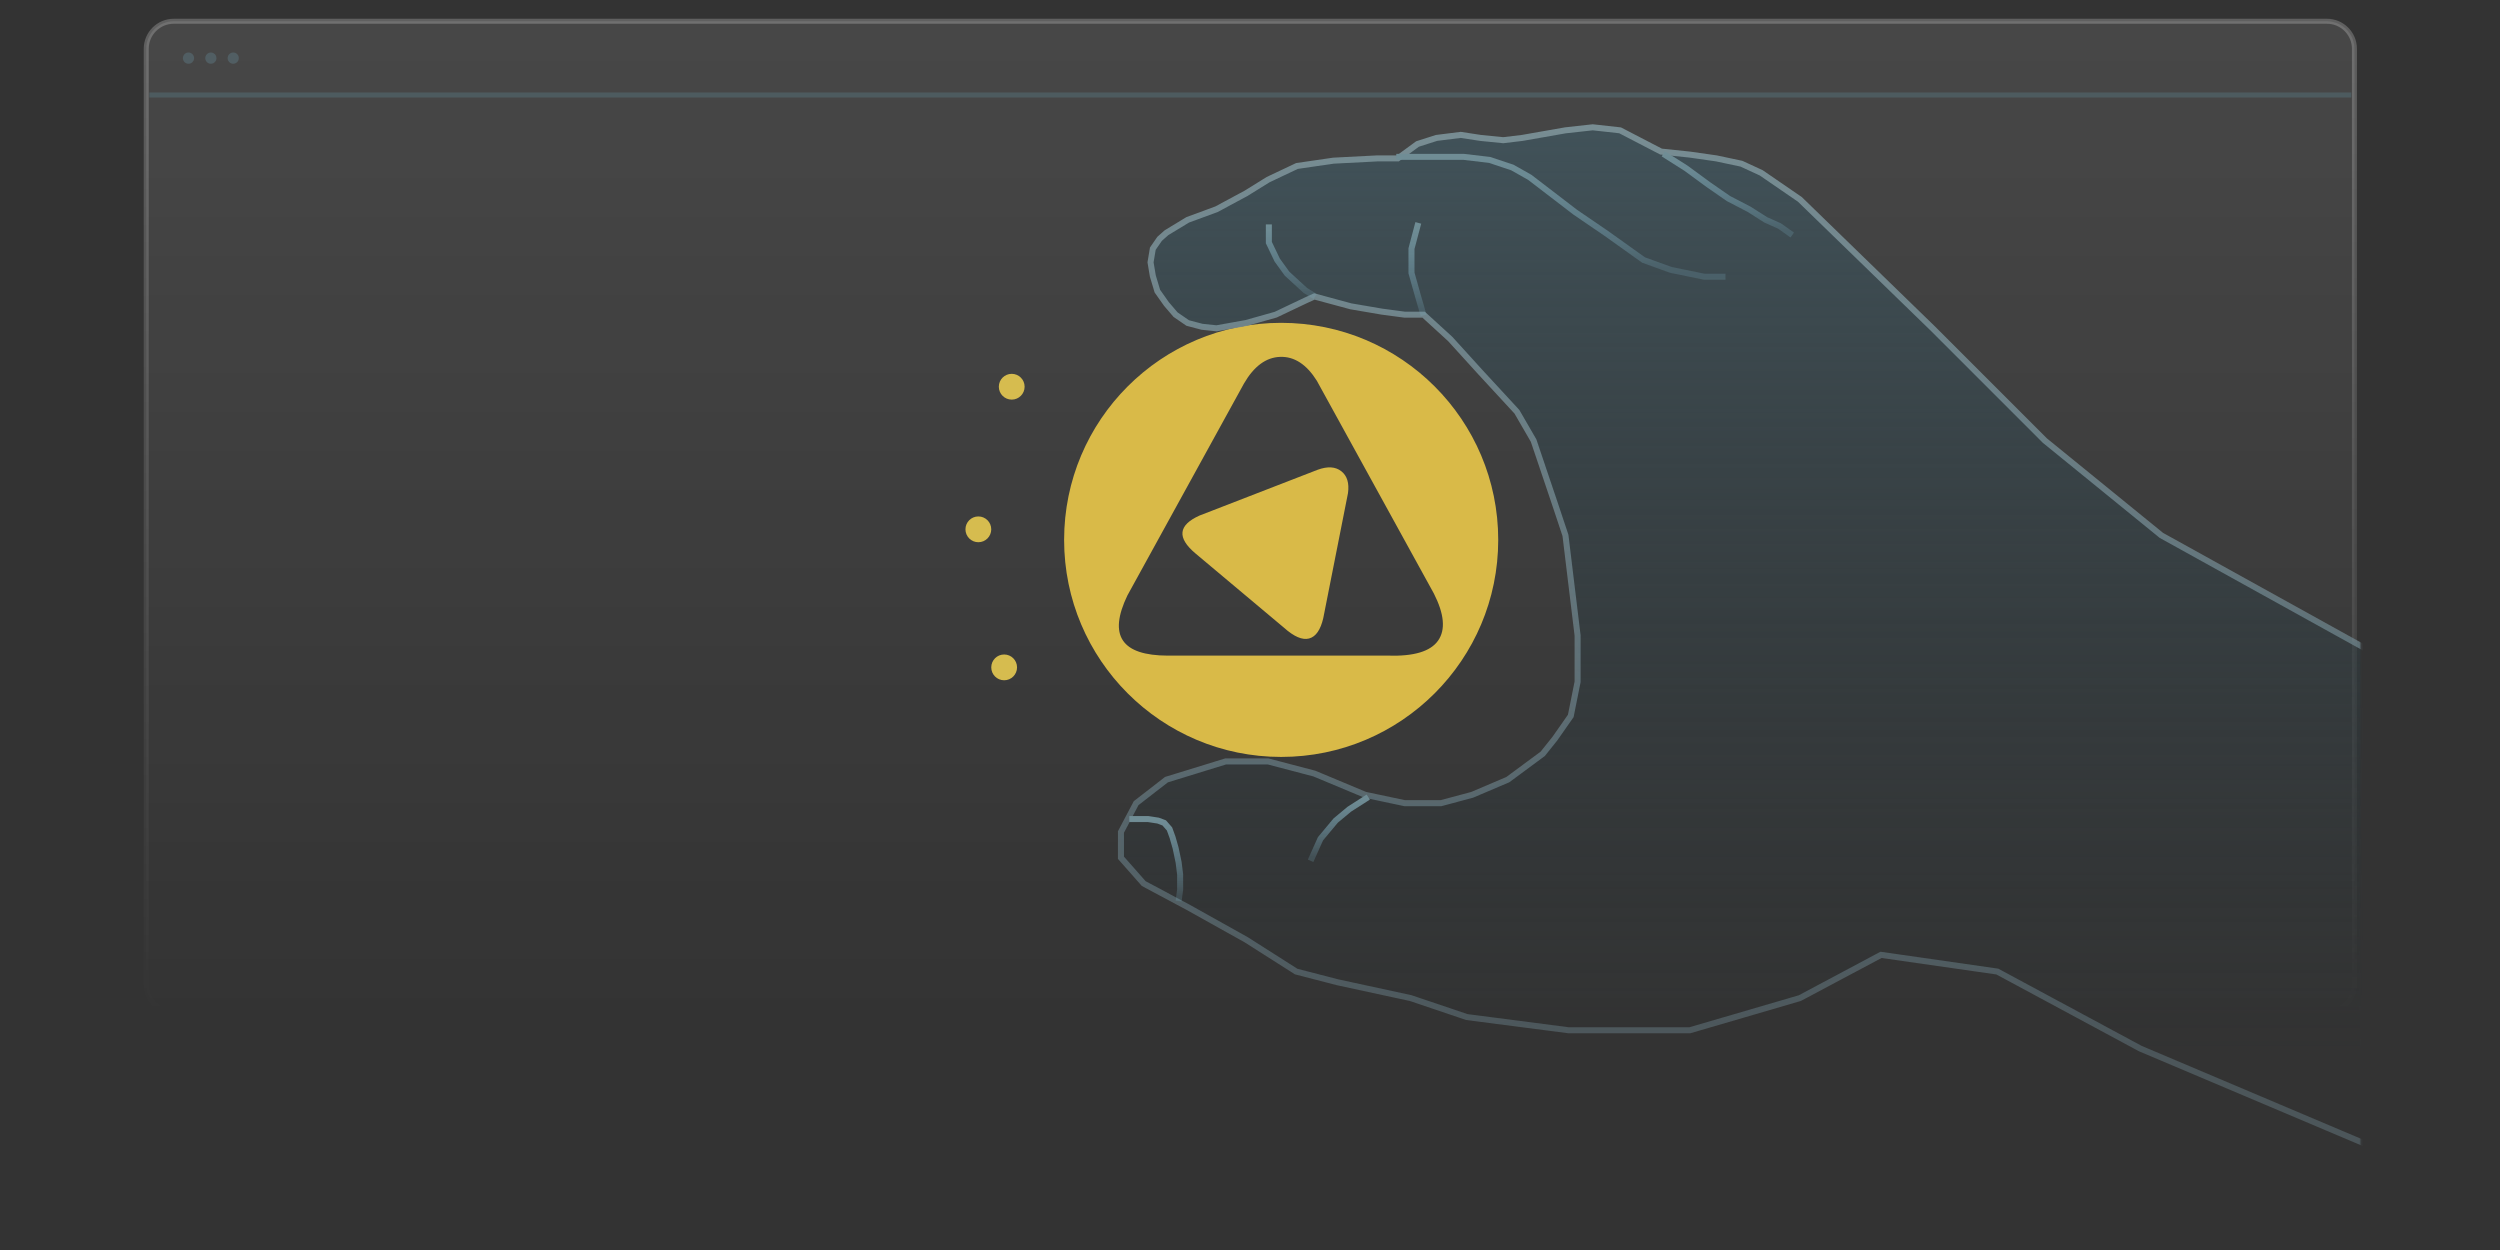 <svg width="1200" height="600" viewBox="0 0 1200 600" fill="none" xmlns="http://www.w3.org/2000/svg">
<rect x="0" y="0" width="1200" height="600" fill="#333333" stroke="none"/>
<g clip-path="url(#clip0_358_3340)">
<mask id="mask0_358_3340" style="mask-type:alpha" maskUnits="userSpaceOnUse" x="66" y="-91" width="1134" height="757">
<rect x="66" y="-90.666" width="1134" height="756" fill="#D9D9D9"/>
</mask>
<g mask="url(#mask0_358_3340)">
<path d="M83.425 10.202H1116.9C1124.21 10.202 1130.13 16.124 1130.13 23.429V472.539C1130.13 479.843 1124.21 485.765 1116.9 485.765H83.425C76.12 485.765 70.198 479.843 70.198 472.539V23.429C70.198 16.124 76.12 10.202 83.425 10.202Z" fill="url(#paint0_linear_358_3340)" stroke="url(#paint1_linear_358_3340)" stroke-width="2.405"/>
<path d="M71.672 45.602L1128.64 45.602" stroke="#4D5B5F" stroke-width="2.405"/>
<ellipse cx="90.478" cy="27.902" rx="2.685" ry="2.7" fill="#515E63"/>
<ellipse cx="101.212" cy="27.902" rx="2.685" ry="2.7" fill="#515E63"/>
<ellipse cx="111.95" cy="27.902" rx="2.685" ry="2.7" fill="#515E63"/>
</g>
</g>
<mask id="mask1_358_3340" style="mask-type:alpha" maskUnits="userSpaceOnUse" x="301" y="37" width="833" height="526">
<rect x="301" y="37" width="832.157" height="525.691" fill="#D9D9D9"/>
</mask>
<g mask="url(#mask1_358_3340)">
<path fill-rule="evenodd" clip-rule="evenodd" d="M614.962 363.327C557.422 363.327 510.777 316.683 510.777 259.143C510.777 201.604 557.422 154.959 614.962 154.959C672.501 154.959 719.146 201.604 719.146 259.143C719.146 316.683 672.501 363.327 614.962 363.327ZM614.478 171.299C607.699 171.53 601.908 175.796 597.104 184.098L541.152 285.818C536.519 295.458 535.815 302.676 539.041 307.472C542.267 312.268 549.446 314.678 560.579 314.701H666.343C678.677 315.084 686.661 312.674 690.298 307.472C693.934 302.271 693.254 294.745 688.258 284.896L632.059 182.728C627.117 174.878 621.256 171.068 614.478 171.299ZM643.822 226.183C646.624 228.376 647.695 231.883 647.034 236.704L635.166 296.711C633.853 302.354 631.589 305.608 628.374 306.472C625.158 307.336 621.137 305.612 616.31 301.299L573.807 265.636C569.341 261.872 567.269 258.483 567.59 255.468C567.91 252.453 570.627 249.789 575.74 247.478L632.524 225.468C637.254 223.751 641.02 223.989 643.822 226.183Z" fill="#D9BA48"/>
<path d="M630.904 371.316L655.299 381.511L674.232 385.516H691.709L706.637 381.511L723.749 374.229L740.498 361.85L746.323 354.568L753.97 343.645L757.246 327.26V305.05L751.421 256.989L746.323 241.697L736.129 211.477L728.118 197.641L710.642 178.708L696.078 162.687L683.334 151.036H680.421H674.232L663.309 149.58L648.381 147.031L630.904 142.298L626.899 144.118L612.335 151.036L598.135 155.041L583.935 157.59L577.017 156.862L570.099 155.041L564.274 151.036L559.905 145.939L555.535 139.749L553.351 132.467L552.258 125.913L553.351 119.359L556.628 114.626L559.905 111.713L570.099 105.524L583.935 100.426L598.135 92.78L608.694 86.226L622.53 79.673L640.006 77.124L661.124 76.032H670.955L680.421 69.114L689.524 66.201L701.175 64.745L710.642 66.201L721.565 67.293L730.667 66.201L751.421 62.56L764.528 61.103L777.636 62.56L797.297 72.755L811.133 74.211L823.877 76.032L835.892 78.58L845.358 82.95L863.928 95.693L927.645 157.59L981.532 211.477L1037.47 256.989L1203.63 349.058L1213.7 479.09L1191.33 572.756L1027.36 503.324L958.701 466.346L902.886 458.336L863.928 479.09L811.133 494.527H752.918L704.088 488.192L677.145 479.09L641.827 471.444L622.166 466.346L598.135 451.054L570.099 435.398L548.982 424.111L538.059 411.731V399.352L545.341 385.516L559.905 374.229L588.304 365.491H608.694L630.904 371.316Z" fill="url(#paint2_linear_358_3340)" stroke="url(#paint3_linear_358_3340)" stroke-width="2.89"/>
<path d="M609.051 107.709V116.447L613.056 124.822L617.789 131.375L626.528 139.386L631.261 142.298" stroke="url(#paint4_linear_358_3340)" stroke-width="2.89"/>
<path d="M680.785 106.982L677.508 119.362V131.013L680.785 142.664L683.333 151.403" stroke="url(#paint5_linear_358_3340)" stroke-width="2.89"/>
<path d="M656.761 382.604L647.659 388.429L641.105 393.891L633.823 402.629L629.09 413.188" stroke="url(#paint6_linear_358_3340)" stroke-width="2.89"/>
<path d="M670.219 75.303H690.608H702.624L715.003 76.759L725.926 80.4L734.3 85.133L756.146 101.882L771.074 112.077L788.915 124.82L802.023 129.554L818.043 132.83H828.238" stroke="url(#paint7_linear_358_3340)" stroke-width="2.89"/>
<path d="M798.387 73.85L809.31 80.767L820.233 88.778L829.699 95.332L839.53 100.429L847.54 105.526L854.094 108.439L860.284 112.808" stroke="url(#paint8_linear_358_3340)" stroke-width="2.89"/>
<path d="M542.066 393.162H551.169L555.902 393.89L558.815 394.983L561.364 397.895L562.82 401.9L564.276 406.998L565.733 413.916L566.461 419.741V427.023L565.733 432.485" stroke="url(#paint9_linear_358_3340)" stroke-width="2.89"/>
<circle cx="485.627" cy="185.627" r="6.19" fill="#D6BC4F"/>
<circle cx="469.608" cy="254.078" r="6.19" fill="#D6BC4F"/>
<circle cx="481.994" cy="320.342" r="6.19" fill="#D6BC4F"/>
</g>
<defs>
<linearGradient id="paint0_linear_358_3340" x1="380.434" y1="488.318" x2="380.434" y2="10.35" gradientUnits="userSpaceOnUse">
<stop stop-color="white" stop-opacity="0"/>
<stop offset="1" stop-color="white" stop-opacity="0.1"/>
</linearGradient>
<linearGradient id="paint1_linear_358_3340" x1="463.662" y1="9" x2="463.662" y2="486.968" gradientUnits="userSpaceOnUse">
<stop stop-color="white" stop-opacity="0.22"/>
<stop offset="1" stop-color="white" stop-opacity="0"/>
</linearGradient>
<linearGradient id="paint2_linear_358_3340" x1="715.011" y1="61.103" x2="715.011" y2="506.397" gradientUnits="userSpaceOnUse">
<stop stop-color="#415259"/>
<stop offset="1" stop-color="#202E33" stop-opacity="0"/>
</linearGradient>
<linearGradient id="paint3_linear_358_3340" x1="824.054" y1="61.103" x2="824.054" y2="540.303" gradientUnits="userSpaceOnUse">
<stop stop-color="#788D93"/>
<stop offset="0.932" stop-color="#738E99" stop-opacity="0.38"/>
</linearGradient>
<linearGradient id="paint4_linear_358_3340" x1="620.156" y1="107.709" x2="620.156" y2="142.298" gradientUnits="userSpaceOnUse">
<stop stop-color="#708D95"/>
<stop offset="0.932" stop-color="#7BACBF" stop-opacity="0.22"/>
</linearGradient>
<linearGradient id="paint5_linear_358_3340" x1="680.421" y1="106.982" x2="680.421" y2="151.403" gradientUnits="userSpaceOnUse">
<stop stop-color="#708D95"/>
<stop offset="0.932" stop-color="#7BACBF" stop-opacity="0.22"/>
</linearGradient>
<linearGradient id="paint6_linear_358_3340" x1="642.926" y1="382.604" x2="642.926" y2="413.188" gradientUnits="userSpaceOnUse">
<stop stop-color="#708D95"/>
<stop offset="0.932" stop-color="#7BACBF" stop-opacity="0.22"/>
</linearGradient>
<linearGradient id="paint7_linear_358_3340" x1="749.228" y1="75.303" x2="749.228" y2="132.83" gradientUnits="userSpaceOnUse">
<stop stop-color="#708D95"/>
<stop offset="0.932" stop-color="#7BACBF" stop-opacity="0.22"/>
</linearGradient>
<linearGradient id="paint8_linear_358_3340" x1="829.335" y1="73.85" x2="829.335" y2="112.808" gradientUnits="userSpaceOnUse">
<stop stop-color="#708D95"/>
<stop offset="0.932" stop-color="#7BACBF" stop-opacity="0.22"/>
</linearGradient>
<linearGradient id="paint9_linear_358_3340" x1="554.264" y1="393.162" x2="554.264" y2="432.485" gradientUnits="userSpaceOnUse">
<stop stop-color="#708D95"/>
<stop offset="0.932" stop-color="#7BACBF" stop-opacity="0.22"/>
</linearGradient>
<clipPath id="clip0_358_3340">
<rect width="1067" height="487" fill="white" transform="translate(66 6)"/>
</clipPath>
</defs>
</svg>

